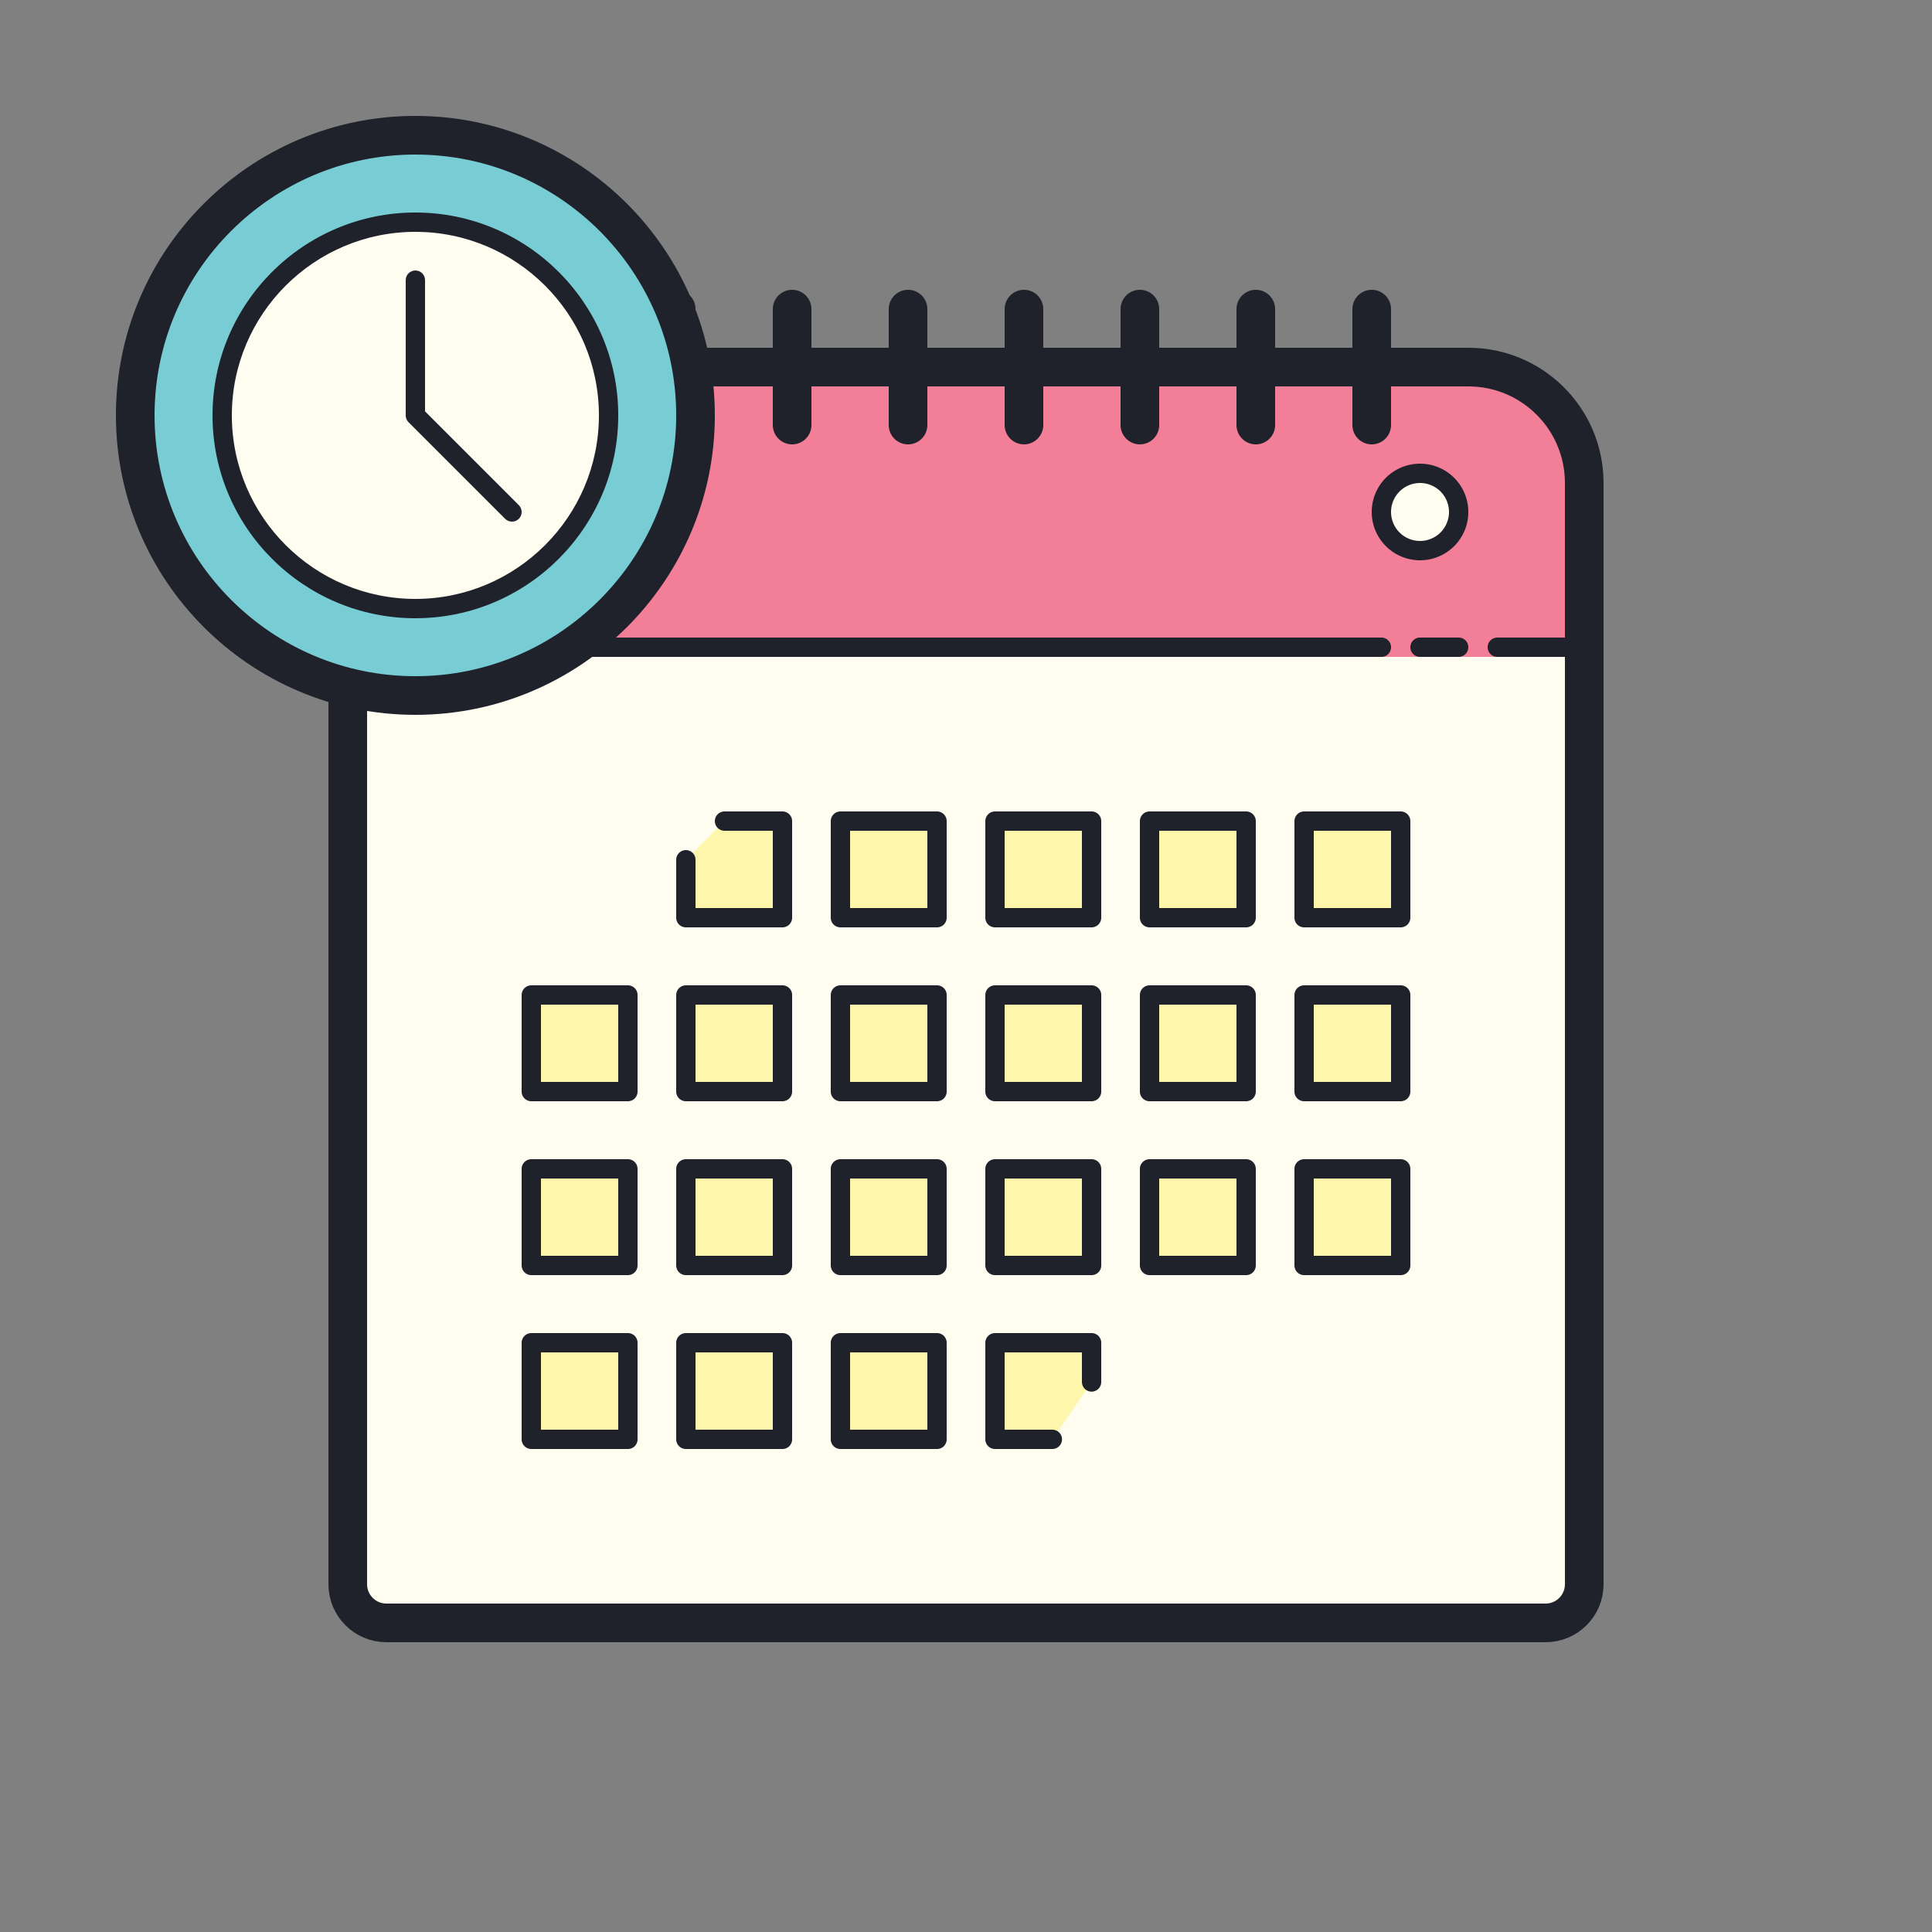 <svg xmlns="http://www.w3.org/2000/svg" viewBox="0 0 100 100" width="400" height="400"><rect x="0" y="0" width="100" height="100" fill="#808080" stroke="none"/><path fill="#fefdef" d="M80,84H20c-1.105,0-2-0.895-2-2V25c0-3.314,2.686-6,6-6h52c3.314,0,6,2.686,6,6v57 C82,83.105,81.105,84,80,84z"></path><path fill="#fef6aa" d="M51.5 42.5H56.5V47.5H51.5zM51.5 51.5H56.5V56.5H51.5zM51.5 60.5H56.5V65.5H51.5zM59.5 42.5H64.5V47.5H59.5zM59.5 51.5H64.5V56.5H59.5zM59.5 60.5H64.5V65.5H59.5zM67.5 42.5H72.5V47.5H67.5zM67.5 51.5H72.5V56.5H67.5zM67.5 60.5H72.5V65.5H67.5zM54.469 74.5L51.5 74.5 51.5 69.5 56.5 69.5 56.5 71.531M43.5 42.5H48.5V47.5H43.5zM43.5 51.5H48.5V56.5H43.5zM43.5 60.5H48.5V65.5H43.5zM43.5 69.5H48.5V74.5H43.5zM37.5 42.5L40.5 42.5 40.5 47.5 35.5 47.5 35.5 44.5M35.5 51.5H40.5V56.5H35.5zM35.5 60.5H40.5V65.5H35.5zM35.5 69.5H40.5V74.5H35.5zM27.5 51.5H32.5V56.5H27.5zM27.5 60.5H32.5V65.5H27.5zM27.5 69.5H32.5V74.5H27.5z"></path><path fill="#f37e98" d="M76,19H24c-3.314,0-6,2.686-6,6v9h64v-9C82,21.686,79.314,19,76,19z M26.5,28.5c-1.105,0-2-0.895-2-2 c0-1.105,0.895-2,2-2s2,0.895,2,2C28.5,27.605,27.605,28.5,26.5,28.5z M73.5,28.5c-1.104,0-2-0.895-2-2c0-1.105,0.896-2,2-2 s2,0.895,2,2C75.5,27.605,74.604,28.5,73.5,28.5z"></path><path fill="none" stroke="#1f212b" stroke-width="2" d="M80,84H20c-1.105,0-2-0.895-2-2V25 c0-3.314,2.686-6,6-6h52c3.314,0,6,2.686,6,6v57C82,83.105,81.105,84,80,84z"></path><path fill="none" stroke="#1f212b" stroke-linecap="round" stroke-width="2" d="M47 16L47 22M41 16L41 22M35 16L35 22M29 16L29 22M53 16L53 22M59 16L59 22M65 16L65 22M71 16L71 22"></path><path fill="none" stroke="#1f212b" d="M26.5 24.5A2 2 0 1 0 26.5 28.5 2 2 0 1 0 26.5 24.5zM73.5 24.5A2 2 0 1 0 73.5 28.5 2 2 0 1 0 73.5 24.5z"></path><path fill="none" stroke="#1f212b" stroke-linecap="round" d="M18.5 33.5L71.5 33.5M73.5 33.5L75.5 33.5M77.5 33.5L81.5 33.5"></path><path fill="none" stroke="#1f212b" stroke-linecap="round" stroke-linejoin="round" d="M51.5 42.5H56.5V47.5H51.5zM51.5 51.5H56.5V56.5H51.5zM51.5 60.5H56.5V65.5H51.5zM59.5 42.5H64.5V47.5H59.5zM59.5 51.5H64.5V56.5H59.5zM59.5 60.5H64.5V65.5H59.5zM67.5 42.5H72.5V47.5H67.5zM67.5 51.5H72.5V56.5H67.5zM67.5 60.5H72.5V65.5H67.5zM54.469 74.5L51.5 74.5 51.5 69.5 56.5 69.5 56.5 71.531M43.5 42.5H48.5V47.5H43.5zM43.5 51.5H48.5V56.5H43.5zM43.5 60.5H48.5V65.5H43.5zM43.5 69.5H48.5V74.5H43.5zM37.5 42.5L40.5 42.5 40.5 47.5 35.5 47.5 35.5 44.5M35.5 51.5H40.5V56.5H35.5zM35.5 60.5H40.5V65.5H35.5zM35.5 69.5H40.5V74.5H35.5zM27.5 51.5H32.5V56.5H27.5zM27.5 60.5H32.5V65.5H27.5zM27.5 69.5H32.5V74.5H27.5z"></path><path fill="#78cdd4" d="M21.407 7A14.5 14.5 0 1 0 21.407 36A14.5 14.5 0 1 0 21.407 7Z"></path><path fill="#fefdef" d="M21.5 11.5A10 10 0 1 0 21.5 31.5A10 10 0 1 0 21.5 11.5Z"></path><path fill="#1f212b" d="M21.5,37C12.953,37,6,30.047,6,21.5S12.953,6,21.5,6S37,12.953,37,21.5S30.047,37,21.5,37z M21.5,8 C14.056,8,8,14.056,8,21.5S14.056,35,21.5,35S35,28.944,35,21.5S28.944,8,21.5,8z"></path><path fill="#1f212b" d="M21.5,12c5.238,0,9.5,4.262,9.5,9.5S26.738,31,21.5,31S12,26.738,12,21.5S16.262,12,21.5,12 M21.5,11 C15.71,11,11,15.71,11,21.5S15.71,32,21.5,32S32,27.29,32,21.5C32,15.71,27.29,11,21.5,11L21.5,11z"></path><path fill="#1f212b" d="M26.5,27c-0.128,0-0.256-0.049-0.354-0.146l-5-5C21.053,21.76,21,21.633,21,21.5v-7 c0-0.276,0.224-0.5,0.5-0.5s0.5,0.224,0.5,0.5v6.793l4.854,4.854c0.195,0.195,0.195,0.512,0,0.707C26.756,26.951,26.628,27,26.5,27z"></path></svg>